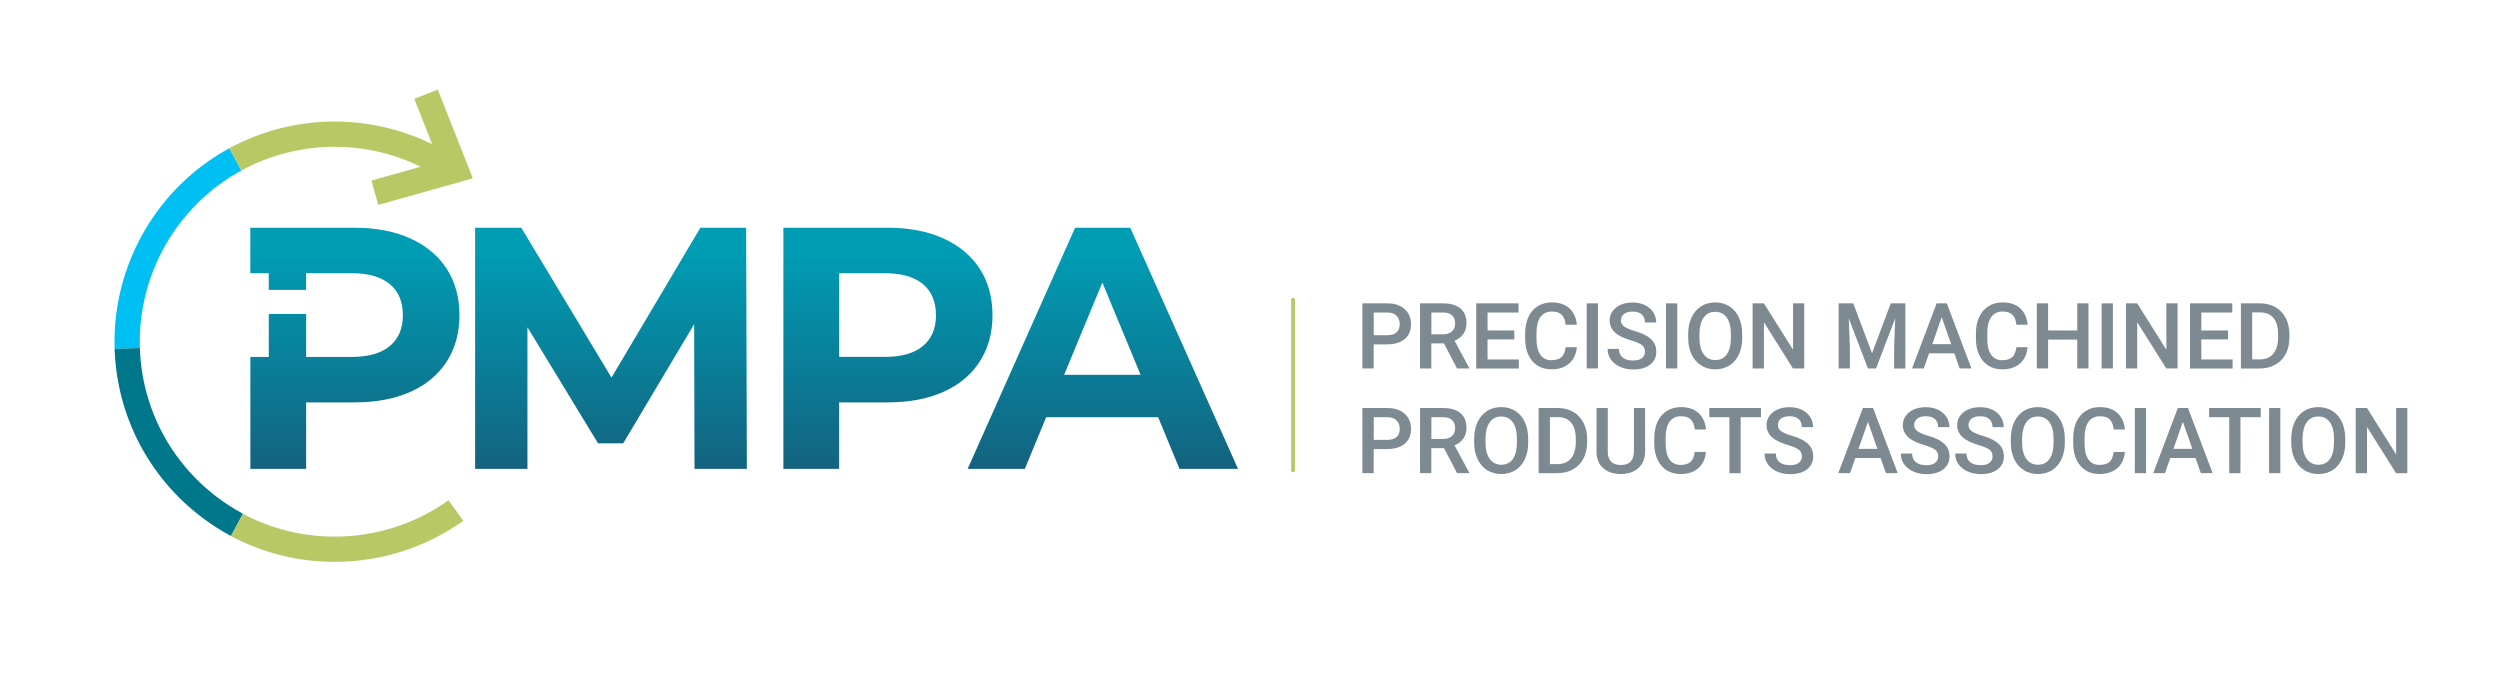 <?xml version="1.0" encoding="utf-8"?>
<!-- Generator: Adobe Illustrator 27.0.0, SVG Export Plug-In . SVG Version: 6.00 Build 0)  -->
<svg version="1.1" xmlns="http://www.w3.org/2000/svg" xmlns:xlink="http://www.w3.org/1999/xlink" x="0px" y="0px"
	 viewBox="0 0 566.08 154.42" style="enable-background:new 0 0 566.08 154.42;" xml:space="preserve">
<style type="text/css">
	.st0{fill:#B7C864;}
	.st1{fill:#7E8A91;}
	.st2{fill:#00C0F3;}
	.st3{fill:#00778B;}
	.st4{fill:url(#SVGID_1_);}
	.st5{fill:url(#SVGID_00000042014067986043025350000014593821559041044663_);}
	.st6{fill:url(#SVGID_00000069393111305444721530000010395818247429241769_);}
	.st7{fill:url(#SVGID_00000176727042221151054400000011780978742615488656_);}
</style>
<g id="Layer_3">
</g>
<g id="Layer_1">
</g>
<g id="Layer_2">
</g>
<g id="Layer_4">
	<g>
		<path class="st0" d="M292.79,106.92c-0.24,0-0.43-0.19-0.43-0.43V67.88c0-0.24,0.19-0.43,0.43-0.43s0.43,0.19,0.43,0.43v38.62
			C293.22,106.73,293.03,106.92,292.79,106.92z"/>
		<g>
			<path class="st1" d="M311.05,77.96v5.47h-2.56V68.69h5.64c1.65,0,2.96,0.43,3.92,1.29s1.45,1.99,1.45,3.41
				c0,1.45-0.47,2.57-1.42,3.38c-0.95,0.8-2.28,1.21-3.99,1.21H311.05z M311.05,75.9h3.08c0.91,0,1.61-0.21,2.09-0.64
				c0.48-0.43,0.72-1.05,0.72-1.86c0-0.8-0.24-1.43-0.73-1.91s-1.15-0.72-2-0.73h-3.15V75.9z"/>
			<path class="st1" d="M326.96,77.76h-2.86v5.67h-2.56V68.69h5.19c1.7,0,3.01,0.38,3.94,1.14c0.92,0.76,1.39,1.87,1.39,3.31
				c0,0.99-0.24,1.81-0.71,2.48c-0.48,0.67-1.14,1.18-1.99,1.54l3.31,6.14v0.13h-2.75L326.96,77.76z M324.1,75.7h2.63
				c0.86,0,1.54-0.22,2.03-0.65s0.73-1.03,0.73-1.79c0-0.79-0.22-1.4-0.67-1.83c-0.45-0.43-1.12-0.66-2.01-0.67h-2.7V75.7z"/>
			<path class="st1" d="M342.89,76.85h-6.06v4.54h7.08v2.05h-9.64V68.69h9.57v2.07h-7.01v4.07h6.06V76.85z"/>
			<path class="st1" d="M357.05,78.63c-0.15,1.57-0.73,2.8-1.74,3.68s-2.36,1.32-4.04,1.32c-1.17,0-2.21-0.28-3.1-0.83
				c-0.89-0.56-1.58-1.35-2.07-2.38c-0.49-1.03-0.74-2.22-0.76-3.58v-1.38c0-1.39,0.25-2.62,0.74-3.68c0.49-1.06,1.2-1.88,2.12-2.45
				c0.92-0.57,1.99-0.86,3.2-0.86c1.63,0,2.94,0.44,3.93,1.32c0.99,0.88,1.57,2.13,1.73,3.74h-2.55c-0.12-1.06-0.43-1.82-0.93-2.29
				c-0.5-0.47-1.22-0.7-2.18-0.7c-1.11,0-1.97,0.41-2.57,1.22c-0.6,0.81-0.9,2.01-0.92,3.58v1.31c0,1.59,0.29,2.81,0.86,3.65
				s1.41,1.26,2.51,1.26c1.01,0,1.76-0.23,2.27-0.68c0.51-0.45,0.83-1.21,0.96-2.26H357.05z"/>
			<path class="st1" d="M361.83,83.43h-2.55V68.69h2.55V83.43z"/>
			<path class="st1" d="M372.48,79.64c0-0.65-0.23-1.15-0.68-1.5c-0.46-0.35-1.28-0.71-2.47-1.06c-1.19-0.36-2.13-0.76-2.84-1.19
				c-1.34-0.84-2.02-1.95-2.02-3.3c0-1.19,0.48-2.17,1.45-2.94c0.97-0.77,2.23-1.15,3.77-1.15c1.03,0,1.94,0.19,2.75,0.57
				c0.8,0.38,1.43,0.92,1.89,1.62s0.69,1.47,0.69,2.32h-2.55c0-0.77-0.24-1.37-0.72-1.81c-0.48-0.44-1.17-0.65-2.07-0.65
				c-0.84,0-1.49,0.18-1.95,0.54c-0.46,0.36-0.69,0.86-0.69,1.5c0,0.54,0.25,0.99,0.75,1.35c0.5,0.36,1.32,0.71,2.47,1.05
				c1.15,0.34,2.07,0.73,2.76,1.17s1.21,0.94,1.53,1.5s0.49,1.22,0.49,1.98c0,1.23-0.47,2.21-1.41,2.93
				c-0.94,0.73-2.22,1.09-3.83,1.09c-1.07,0-2.05-0.2-2.94-0.59c-0.89-0.4-1.59-0.94-2.09-1.64c-0.5-0.7-0.75-1.51-0.75-2.43h2.56
				c0,0.84,0.28,1.49,0.83,1.94c0.55,0.46,1.35,0.69,2.38,0.69c0.89,0,1.56-0.18,2.01-0.54C372.26,80.71,372.48,80.23,372.48,79.64z
				"/>
			<path class="st1" d="M379.79,83.43h-2.55V68.69h2.55V83.43z"/>
			<path class="st1" d="M394.5,76.44c0,1.45-0.25,2.71-0.75,3.8c-0.5,1.09-1.21,1.93-2.14,2.51c-0.93,0.58-2,0.88-3.21,0.88
				c-1.19,0-2.26-0.29-3.2-0.88c-0.93-0.58-1.66-1.42-2.17-2.5s-0.77-2.33-0.77-3.74V75.7c0-1.44,0.25-2.71,0.76-3.81
				s1.23-1.94,2.16-2.53c0.93-0.58,1.99-0.88,3.2-0.88c1.2,0,2.27,0.29,3.19,0.87c0.93,0.58,1.65,1.41,2.15,2.49
				c0.51,1.08,0.76,2.34,0.77,3.78V76.44z M391.93,75.68c0-1.63-0.31-2.89-0.93-3.76c-0.62-0.87-1.49-1.31-2.63-1.31
				c-1.11,0-1.97,0.43-2.6,1.3c-0.62,0.87-0.94,2.09-0.96,3.68v0.85c0,1.62,0.32,2.87,0.95,3.76c0.63,0.88,1.51,1.33,2.63,1.33
				c1.13,0,2.01-0.43,2.62-1.3s0.92-2.13,0.92-3.79V75.68z"/>
			<path class="st1" d="M408.54,83.43h-2.56l-6.57-10.46v10.46h-2.56V68.69h2.56l6.59,10.5v-10.5h2.54V83.43z"/>
			<path class="st1" d="M419.64,68.69l4.25,11.3l4.24-11.3h3.31v14.75h-2.55v-4.86l0.25-6.5l-4.35,11.36h-1.83l-4.34-11.35
				l0.25,6.49v4.86h-2.55V68.69H419.64z"/>
			<path class="st1" d="M442.52,80h-5.71l-1.2,3.43h-2.66l5.57-14.75h2.3l5.58,14.75h-2.67L442.52,80z M437.53,77.93h4.27
				l-2.14-6.12L437.53,77.93z"/>
			<path class="st1" d="M459.12,78.63c-0.15,1.57-0.73,2.8-1.74,3.68s-2.36,1.32-4.04,1.32c-1.17,0-2.21-0.28-3.1-0.83
				c-0.89-0.56-1.58-1.35-2.07-2.38c-0.49-1.03-0.74-2.22-0.76-3.58v-1.38c0-1.39,0.25-2.62,0.74-3.68c0.49-1.06,1.2-1.88,2.12-2.45
				c0.92-0.57,1.99-0.86,3.2-0.86c1.63,0,2.94,0.44,3.93,1.32c0.99,0.88,1.57,2.13,1.73,3.74h-2.55c-0.12-1.06-0.43-1.82-0.93-2.29
				c-0.5-0.47-1.22-0.7-2.18-0.7c-1.11,0-1.97,0.41-2.57,1.22c-0.6,0.81-0.9,2.01-0.92,3.58v1.31c0,1.59,0.29,2.81,0.86,3.65
				s1.41,1.26,2.51,1.26c1.01,0,1.76-0.23,2.27-0.68c0.51-0.45,0.83-1.21,0.96-2.26H459.12z"/>
			<path class="st1" d="M472.9,83.43h-2.55v-6.54h-6.59v6.54h-2.56V68.69h2.56v6.14h6.59v-6.14h2.55V83.43z"/>
			<path class="st1" d="M478.43,83.43h-2.55V68.69h2.55V83.43z"/>
			<path class="st1" d="M493.07,83.43h-2.56l-6.57-10.46v10.46h-2.56V68.69h2.56l6.59,10.5v-10.5h2.54V83.43z"/>
			<path class="st1" d="M504.51,76.85h-6.06v4.54h7.08v2.05h-9.64V68.69h9.57v2.07h-7.01v4.07h6.06V76.85z"/>
			<path class="st1" d="M507.41,83.43V68.69h4.35c1.3,0,2.46,0.29,3.47,0.87c1.01,0.58,1.79,1.4,2.34,2.47
				c0.55,1.07,0.83,2.29,0.83,3.67v0.74c0,1.4-0.28,2.63-0.83,3.69c-0.56,1.06-1.35,1.88-2.38,2.45c-1.03,0.57-2.21,0.86-3.54,0.86
				H507.41z M509.97,70.75v10.63h1.67c1.34,0,2.38-0.42,3.09-1.26s1.08-2.05,1.1-3.62v-0.82c0-1.6-0.35-2.82-1.04-3.67
				c-0.7-0.84-1.71-1.27-3.03-1.27H509.97z"/>
			<path class="st1" d="M311.05,101.67v5.47h-2.56V92.39h5.64c1.65,0,2.96,0.43,3.92,1.29s1.45,1.99,1.45,3.41
				c0,1.45-0.47,2.57-1.42,3.38c-0.95,0.8-2.28,1.21-3.99,1.21H311.05z M311.05,99.6h3.08c0.91,0,1.61-0.21,2.09-0.64
				c0.48-0.43,0.72-1.05,0.72-1.86c0-0.8-0.24-1.43-0.73-1.91s-1.15-0.72-2-0.73h-3.15V99.6z"/>
			<path class="st1" d="M326.96,101.47h-2.86v5.67h-2.56V92.39h5.19c1.7,0,3.01,0.38,3.94,1.14c0.92,0.76,1.39,1.87,1.39,3.31
				c0,0.99-0.24,1.81-0.71,2.48c-0.48,0.67-1.14,1.18-1.99,1.54l3.31,6.14v0.13h-2.75L326.96,101.47z M324.1,99.4h2.63
				c0.86,0,1.54-0.22,2.03-0.65s0.73-1.03,0.73-1.79c0-0.79-0.22-1.4-0.67-1.83c-0.45-0.43-1.12-0.66-2.01-0.67h-2.7V99.4z"/>
			<path class="st1" d="M346.04,100.15c0,1.45-0.25,2.71-0.75,3.8c-0.5,1.09-1.21,1.93-2.14,2.51c-0.93,0.58-2,0.88-3.21,0.88
				c-1.19,0-2.26-0.29-3.2-0.88c-0.93-0.58-1.66-1.42-2.17-2.5s-0.77-2.33-0.77-3.74V99.4c0-1.44,0.25-2.71,0.76-3.81
				s1.23-1.94,2.16-2.53c0.93-0.58,1.99-0.88,3.2-0.88c1.2,0,2.27,0.29,3.19,0.87c0.93,0.58,1.65,1.41,2.15,2.49
				c0.51,1.08,0.76,2.34,0.77,3.78V100.15z M343.48,99.38c0-1.63-0.31-2.89-0.93-3.76c-0.62-0.87-1.49-1.31-2.63-1.31
				c-1.11,0-1.97,0.43-2.6,1.3c-0.62,0.87-0.94,2.09-0.96,3.68v0.85c0,1.62,0.32,2.87,0.95,3.76c0.63,0.88,1.51,1.33,2.63,1.33
				c1.13,0,2.01-0.43,2.62-1.3s0.92-2.13,0.92-3.79V99.38z"/>
			<path class="st1" d="M348.39,107.14V92.39h4.35c1.3,0,2.46,0.29,3.47,0.87c1.01,0.58,1.79,1.4,2.34,2.47
				c0.55,1.07,0.83,2.29,0.83,3.67v0.74c0,1.4-0.28,2.63-0.83,3.69c-0.56,1.06-1.35,1.88-2.38,2.45c-1.03,0.57-2.21,0.86-3.54,0.86
				H348.39z M350.95,94.46v10.63h1.67c1.34,0,2.38-0.42,3.09-1.26s1.08-2.05,1.1-3.62v-0.82c0-1.6-0.35-2.82-1.04-3.67
				c-0.7-0.84-1.71-1.27-3.03-1.27H350.95z"/>
			<path class="st1" d="M372.51,92.39v9.85c0,1.57-0.5,2.81-1.5,3.72c-1,0.92-2.34,1.37-4,1.37c-1.69,0-3.03-0.45-4.02-1.35
				c-0.99-0.9-1.49-2.15-1.49-3.75v-9.84h2.55v9.86c0,0.99,0.25,1.74,0.75,2.26s1.24,0.78,2.21,0.78c1.97,0,2.96-1.04,2.96-3.12
				v-9.78H372.51z"/>
			<path class="st1" d="M386.29,102.34c-0.15,1.57-0.73,2.8-1.74,3.68s-2.36,1.32-4.04,1.32c-1.17,0-2.21-0.28-3.1-0.83
				c-0.89-0.56-1.58-1.35-2.07-2.38c-0.49-1.03-0.74-2.22-0.76-3.58v-1.38c0-1.39,0.25-2.62,0.74-3.68c0.49-1.06,1.2-1.88,2.12-2.45
				c0.92-0.57,1.99-0.86,3.2-0.86c1.63,0,2.94,0.44,3.93,1.32c0.99,0.88,1.57,2.13,1.73,3.74h-2.55c-0.12-1.06-0.43-1.82-0.93-2.29
				c-0.5-0.47-1.22-0.7-2.18-0.7c-1.11,0-1.97,0.41-2.57,1.22c-0.6,0.81-0.9,2.01-0.92,3.58v1.31c0,1.59,0.29,2.81,0.86,3.65
				s1.41,1.26,2.51,1.26c1.01,0,1.76-0.23,2.27-0.68c0.51-0.45,0.83-1.21,0.96-2.26H386.29z"/>
			<path class="st1" d="M398.74,94.46h-4.6v12.68h-2.54V94.46h-4.56v-2.07h11.7V94.46z"/>
			<path class="st1" d="M408.01,103.34c0-0.65-0.23-1.15-0.68-1.5c-0.46-0.35-1.28-0.71-2.47-1.06c-1.19-0.36-2.13-0.76-2.84-1.19
				c-1.34-0.84-2.02-1.95-2.02-3.3c0-1.19,0.48-2.17,1.45-2.94c0.97-0.77,2.23-1.15,3.77-1.15c1.03,0,1.94,0.19,2.75,0.57
				c0.8,0.38,1.43,0.92,1.89,1.62s0.69,1.47,0.69,2.32h-2.55c0-0.77-0.24-1.37-0.72-1.81c-0.48-0.44-1.17-0.65-2.07-0.65
				c-0.84,0-1.49,0.18-1.95,0.54c-0.46,0.36-0.69,0.86-0.69,1.5c0,0.54,0.25,0.99,0.75,1.35c0.5,0.36,1.32,0.71,2.47,1.05
				c1.15,0.34,2.07,0.73,2.76,1.17s1.21,0.94,1.53,1.5s0.49,1.22,0.49,1.98c0,1.23-0.47,2.21-1.41,2.93
				c-0.94,0.73-2.22,1.09-3.83,1.09c-1.07,0-2.05-0.2-2.94-0.59c-0.89-0.4-1.59-0.94-2.09-1.64c-0.5-0.7-0.75-1.51-0.75-2.43h2.56
				c0,0.84,0.28,1.49,0.83,1.94c0.55,0.46,1.35,0.69,2.38,0.69c0.89,0,1.56-0.18,2.01-0.54
				C407.78,104.41,408.01,103.93,408.01,103.34z"/>
			<path class="st1" d="M425.82,103.7h-5.71l-1.2,3.43h-2.66l5.57-14.75h2.3l5.58,14.75h-2.67L425.82,103.7z M420.83,101.64h4.27
				l-2.14-6.12L420.83,101.64z"/>
			<path class="st1" d="M438.87,103.34c0-0.65-0.23-1.15-0.68-1.5c-0.46-0.35-1.28-0.71-2.47-1.06c-1.19-0.36-2.13-0.76-2.84-1.19
				c-1.34-0.84-2.02-1.95-2.02-3.3c0-1.19,0.48-2.17,1.45-2.94c0.97-0.77,2.23-1.15,3.77-1.15c1.03,0,1.94,0.19,2.75,0.57
				c0.8,0.38,1.43,0.92,1.89,1.62s0.69,1.47,0.69,2.32h-2.55c0-0.77-0.24-1.37-0.72-1.81c-0.48-0.44-1.17-0.65-2.07-0.65
				c-0.84,0-1.49,0.18-1.95,0.54c-0.46,0.36-0.69,0.86-0.69,1.5c0,0.54,0.25,0.99,0.75,1.35c0.5,0.36,1.32,0.71,2.47,1.05
				c1.15,0.34,2.07,0.73,2.76,1.17s1.21,0.94,1.53,1.5s0.49,1.22,0.49,1.98c0,1.23-0.47,2.21-1.41,2.93
				c-0.94,0.73-2.22,1.09-3.83,1.09c-1.07,0-2.05-0.2-2.94-0.59c-0.89-0.4-1.59-0.94-2.09-1.64c-0.5-0.7-0.75-1.51-0.75-2.43h2.56
				c0,0.84,0.28,1.49,0.83,1.94c0.55,0.46,1.35,0.69,2.38,0.69c0.89,0,1.56-0.18,2.01-0.54
				C438.65,104.41,438.87,103.93,438.87,103.34z"/>
			<path class="st1" d="M451.18,103.34c0-0.65-0.23-1.15-0.68-1.5c-0.46-0.35-1.28-0.71-2.47-1.06c-1.19-0.36-2.13-0.76-2.84-1.19
				c-1.34-0.84-2.02-1.95-2.02-3.3c0-1.19,0.48-2.17,1.45-2.94c0.97-0.77,2.23-1.15,3.77-1.15c1.03,0,1.94,0.19,2.75,0.57
				c0.8,0.38,1.43,0.92,1.89,1.62s0.69,1.47,0.69,2.32h-2.55c0-0.77-0.24-1.37-0.72-1.81c-0.48-0.44-1.17-0.65-2.07-0.65
				c-0.84,0-1.49,0.18-1.95,0.54c-0.46,0.36-0.69,0.86-0.69,1.5c0,0.54,0.25,0.99,0.75,1.35c0.5,0.36,1.32,0.71,2.47,1.05
				c1.15,0.34,2.07,0.73,2.76,1.17s1.21,0.94,1.53,1.5s0.49,1.22,0.49,1.98c0,1.23-0.47,2.21-1.41,2.93
				c-0.94,0.73-2.22,1.09-3.83,1.09c-1.07,0-2.05-0.2-2.94-0.59c-0.89-0.4-1.59-0.94-2.09-1.64c-0.5-0.7-0.75-1.51-0.75-2.43h2.56
				c0,0.84,0.28,1.49,0.83,1.94c0.55,0.46,1.35,0.69,2.38,0.69c0.89,0,1.56-0.18,2.01-0.54
				C450.96,104.41,451.18,103.93,451.18,103.34z"/>
			<path class="st1" d="M467.55,100.15c0,1.45-0.25,2.71-0.75,3.8c-0.5,1.09-1.21,1.93-2.14,2.51c-0.93,0.58-2,0.88-3.21,0.88
				c-1.19,0-2.26-0.29-3.2-0.88c-0.93-0.58-1.66-1.42-2.17-2.5s-0.77-2.33-0.77-3.74V99.4c0-1.44,0.25-2.71,0.76-3.81
				s1.23-1.94,2.16-2.53c0.93-0.58,1.99-0.88,3.2-0.88c1.2,0,2.27,0.29,3.19,0.87c0.93,0.58,1.65,1.41,2.15,2.49
				c0.51,1.08,0.76,2.34,0.77,3.78V100.15z M464.99,99.38c0-1.63-0.31-2.89-0.93-3.76c-0.62-0.87-1.49-1.31-2.63-1.31
				c-1.11,0-1.97,0.43-2.6,1.3c-0.62,0.87-0.94,2.09-0.96,3.68v0.85c0,1.62,0.32,2.87,0.95,3.76c0.63,0.88,1.51,1.33,2.63,1.33
				c1.13,0,2.01-0.43,2.62-1.3s0.92-2.13,0.92-3.79V99.38z"/>
			<path class="st1" d="M481.15,102.34c-0.15,1.57-0.73,2.8-1.74,3.68s-2.36,1.32-4.04,1.32c-1.17,0-2.21-0.28-3.1-0.83
				c-0.89-0.56-1.58-1.35-2.07-2.38c-0.49-1.03-0.74-2.22-0.76-3.58v-1.38c0-1.39,0.25-2.62,0.74-3.68c0.49-1.06,1.2-1.88,2.12-2.45
				c0.92-0.57,1.99-0.86,3.2-0.86c1.63,0,2.94,0.44,3.93,1.32c0.99,0.88,1.57,2.13,1.73,3.74h-2.55c-0.12-1.06-0.43-1.82-0.93-2.29
				c-0.5-0.47-1.22-0.7-2.18-0.7c-1.11,0-1.97,0.41-2.57,1.22c-0.6,0.81-0.9,2.01-0.92,3.58v1.31c0,1.59,0.29,2.81,0.86,3.65
				s1.41,1.26,2.51,1.26c1.01,0,1.76-0.23,2.27-0.68c0.51-0.45,0.83-1.21,0.96-2.26H481.15z"/>
			<path class="st1" d="M485.94,107.14h-2.55V92.39h2.55V107.14z"/>
			<path class="st1" d="M497.13,103.7h-5.71l-1.2,3.43h-2.66l5.57-14.75h2.3l5.58,14.75h-2.67L497.13,103.7z M492.14,101.64h4.27
				l-2.14-6.12L492.14,101.64z"/>
			<path class="st1" d="M511.91,94.46h-4.6v12.68h-2.54V94.46h-4.56v-2.07h11.7V94.46z"/>
			<path class="st1" d="M516.34,107.14h-2.55V92.39h2.55V107.14z"/>
			<path class="st1" d="M531.05,100.15c0,1.45-0.25,2.71-0.75,3.8c-0.5,1.09-1.21,1.93-2.14,2.51c-0.93,0.58-2,0.88-3.21,0.88
				c-1.19,0-2.26-0.29-3.2-0.88c-0.93-0.58-1.66-1.42-2.17-2.5s-0.77-2.33-0.77-3.74V99.4c0-1.44,0.25-2.71,0.76-3.81
				s1.23-1.94,2.16-2.53c0.93-0.58,1.99-0.88,3.2-0.88c1.2,0,2.27,0.29,3.19,0.87c0.93,0.58,1.65,1.41,2.15,2.49
				c0.51,1.08,0.76,2.34,0.77,3.78V100.15z M528.49,99.38c0-1.63-0.31-2.89-0.93-3.76c-0.62-0.87-1.49-1.31-2.63-1.31
				c-1.11,0-1.97,0.43-2.6,1.3c-0.62,0.87-0.94,2.09-0.96,3.68v0.85c0,1.62,0.32,2.87,0.95,3.76c0.63,0.88,1.51,1.33,2.63,1.33
				c1.13,0,2.01-0.43,2.62-1.3s0.92-2.13,0.92-3.79V99.38z"/>
			<path class="st1" d="M545.1,107.14h-2.56l-6.57-10.46v10.46h-2.56V92.39h2.56l6.59,10.5v-10.5h2.54V107.14z"/>
		</g>
		<g>
			<g>
				<g>
					<path class="st2" d="M25.95,79.01c-0.38-11.35,3.19-22.6,10.04-31.68c4.32-5.72,9.68-10.35,15.93-13.76l2.74,5.03
						c-5.53,3.01-10.27,7.11-14.1,12.18c-6.07,8.04-9.22,18-8.89,28.04L25.95,79.01z"/>
					<path class="st3" d="M52.3,121.37c-2.27-1.21-4.47-2.62-6.54-4.19c-12.08-9.12-19.3-23.04-19.81-38.18l5.72-0.19
						c0.45,13.41,6.84,25.73,17.54,33.8c1.84,1.39,3.79,2.64,5.8,3.71L52.3,121.37z"/>
					<path class="st0" d="M75.75,127.22c-8.07,0-16.15-1.93-23.45-5.84l2.7-5.04c14.71,7.88,32.98,6.67,46.55-3.07l3.34,4.65
						C96.3,124.08,86.04,127.22,75.75,127.22z"/>
				</g>
			</g>
			<path class="st0" d="M99.13,20.29l-5.32,2.1l4.05,10.26c-14.42-7.11-31.65-6.85-45.93,0.92l2.74,5.03
				c12.62-6.87,27.84-7.11,40.59-0.85l-11.16,3.13l1.54,5.51l21.42-6.01L99.13,20.29z"/>
		</g>
		<g>
			<linearGradient id="SVGID_1_" gradientUnits="userSpaceOnUse" x1="201.057" y1="56.393" x2="201.057" y2="134.276">
				<stop  offset="0" style="stop-color:#009DB4"/>
				<stop  offset="1" style="stop-color:#1E4261"/>
			</linearGradient>
			<path class="st4" d="M213.61,53.99c3.56,1.61,6.3,3.9,8.23,6.86c1.92,2.96,2.89,6.47,2.89,10.53c0,4-0.96,7.5-2.89,10.49
				c-1.92,2.99-4.67,5.28-8.23,6.86c-3.56,1.59-7.76,2.38-12.6,2.38h-11v15.05h-12.63v-54.6h23.63
				C205.85,51.57,210.05,52.37,213.61,53.99z M208.97,78.36c1.98-1.64,2.96-3.96,2.96-6.98c0-3.07-0.99-5.42-2.96-7.06
				c-1.98-1.64-4.86-2.46-8.66-2.46h-10.29v18.95h10.29C204.11,80.82,207,80,208.97,78.36z"/>
			
				<linearGradient id="SVGID_00000029043092583930272100000011174720791374116237_" gradientUnits="userSpaceOnUse" x1="249.724" y1="56.393" x2="249.724" y2="134.276">
				<stop  offset="0" style="stop-color:#009DB4"/>
				<stop  offset="1" style="stop-color:#1E4261"/>
			</linearGradient>
			<path style="fill:url(#SVGID_00000029043092583930272100000011174720791374116237_);" d="M262.24,94.46h-25.35l-4.83,11.7h-12.95
				l24.33-54.6h12.48l24.41,54.6h-13.26L262.24,94.46z M258.27,84.87l-8.66-20.9l-8.66,20.9H258.27z"/>
			
				<linearGradient id="SVGID_00000136393120036134451160000005669970938086025135_" gradientUnits="userSpaceOnUse" x1="80.356" y1="56.393" x2="80.356" y2="134.276">
				<stop  offset="0" style="stop-color:#009DB4"/>
				<stop  offset="1" style="stop-color:#1E4261"/>
			</linearGradient>
			<path style="fill:url(#SVGID_00000136393120036134451160000005669970938086025135_);" d="M101.14,60.85
				c-1.92-2.96-4.67-5.25-8.23-6.86c-3.56-1.61-7.76-2.42-12.6-2.42H56.68v10.29h4.17v3.78h8.46v-3.78h10.29
				c3.79,0,6.68,0.82,8.66,2.46c1.98,1.64,2.96,3.99,2.96,7.06c0,3.02-0.99,5.34-2.96,6.98s-4.86,2.46-8.66,2.46H69.32v-9.73h-8.46
				v9.73h-4.17v25.35h12.63V91.11h11c4.83,0,9.03-0.79,12.6-2.38c3.56-1.59,6.3-3.87,8.23-6.86c1.92-2.99,2.89-6.49,2.89-10.49
				C104.03,67.32,103.06,63.81,101.14,60.85z"/>
			
				<linearGradient id="SVGID_00000138535583371290287310000015296309360046558387_" gradientUnits="userSpaceOnUse" x1="138.352" y1="56.393" x2="138.352" y2="134.276">
				<stop  offset="0" style="stop-color:#009DB4"/>
				<stop  offset="1" style="stop-color:#1E4261"/>
			</linearGradient>
			<path style="fill:url(#SVGID_00000138535583371290287310000015296309360046558387_);" d="M157.26,106.16l-0.08-32.76
				l-16.07,26.99h-5.69l-15.99-26.28v32.06h-11.85v-54.6h10.45l20.43,33.93l20.12-33.93h10.37l0.16,54.6H157.26z"/>
		</g>
	</g>
</g>
</svg>
